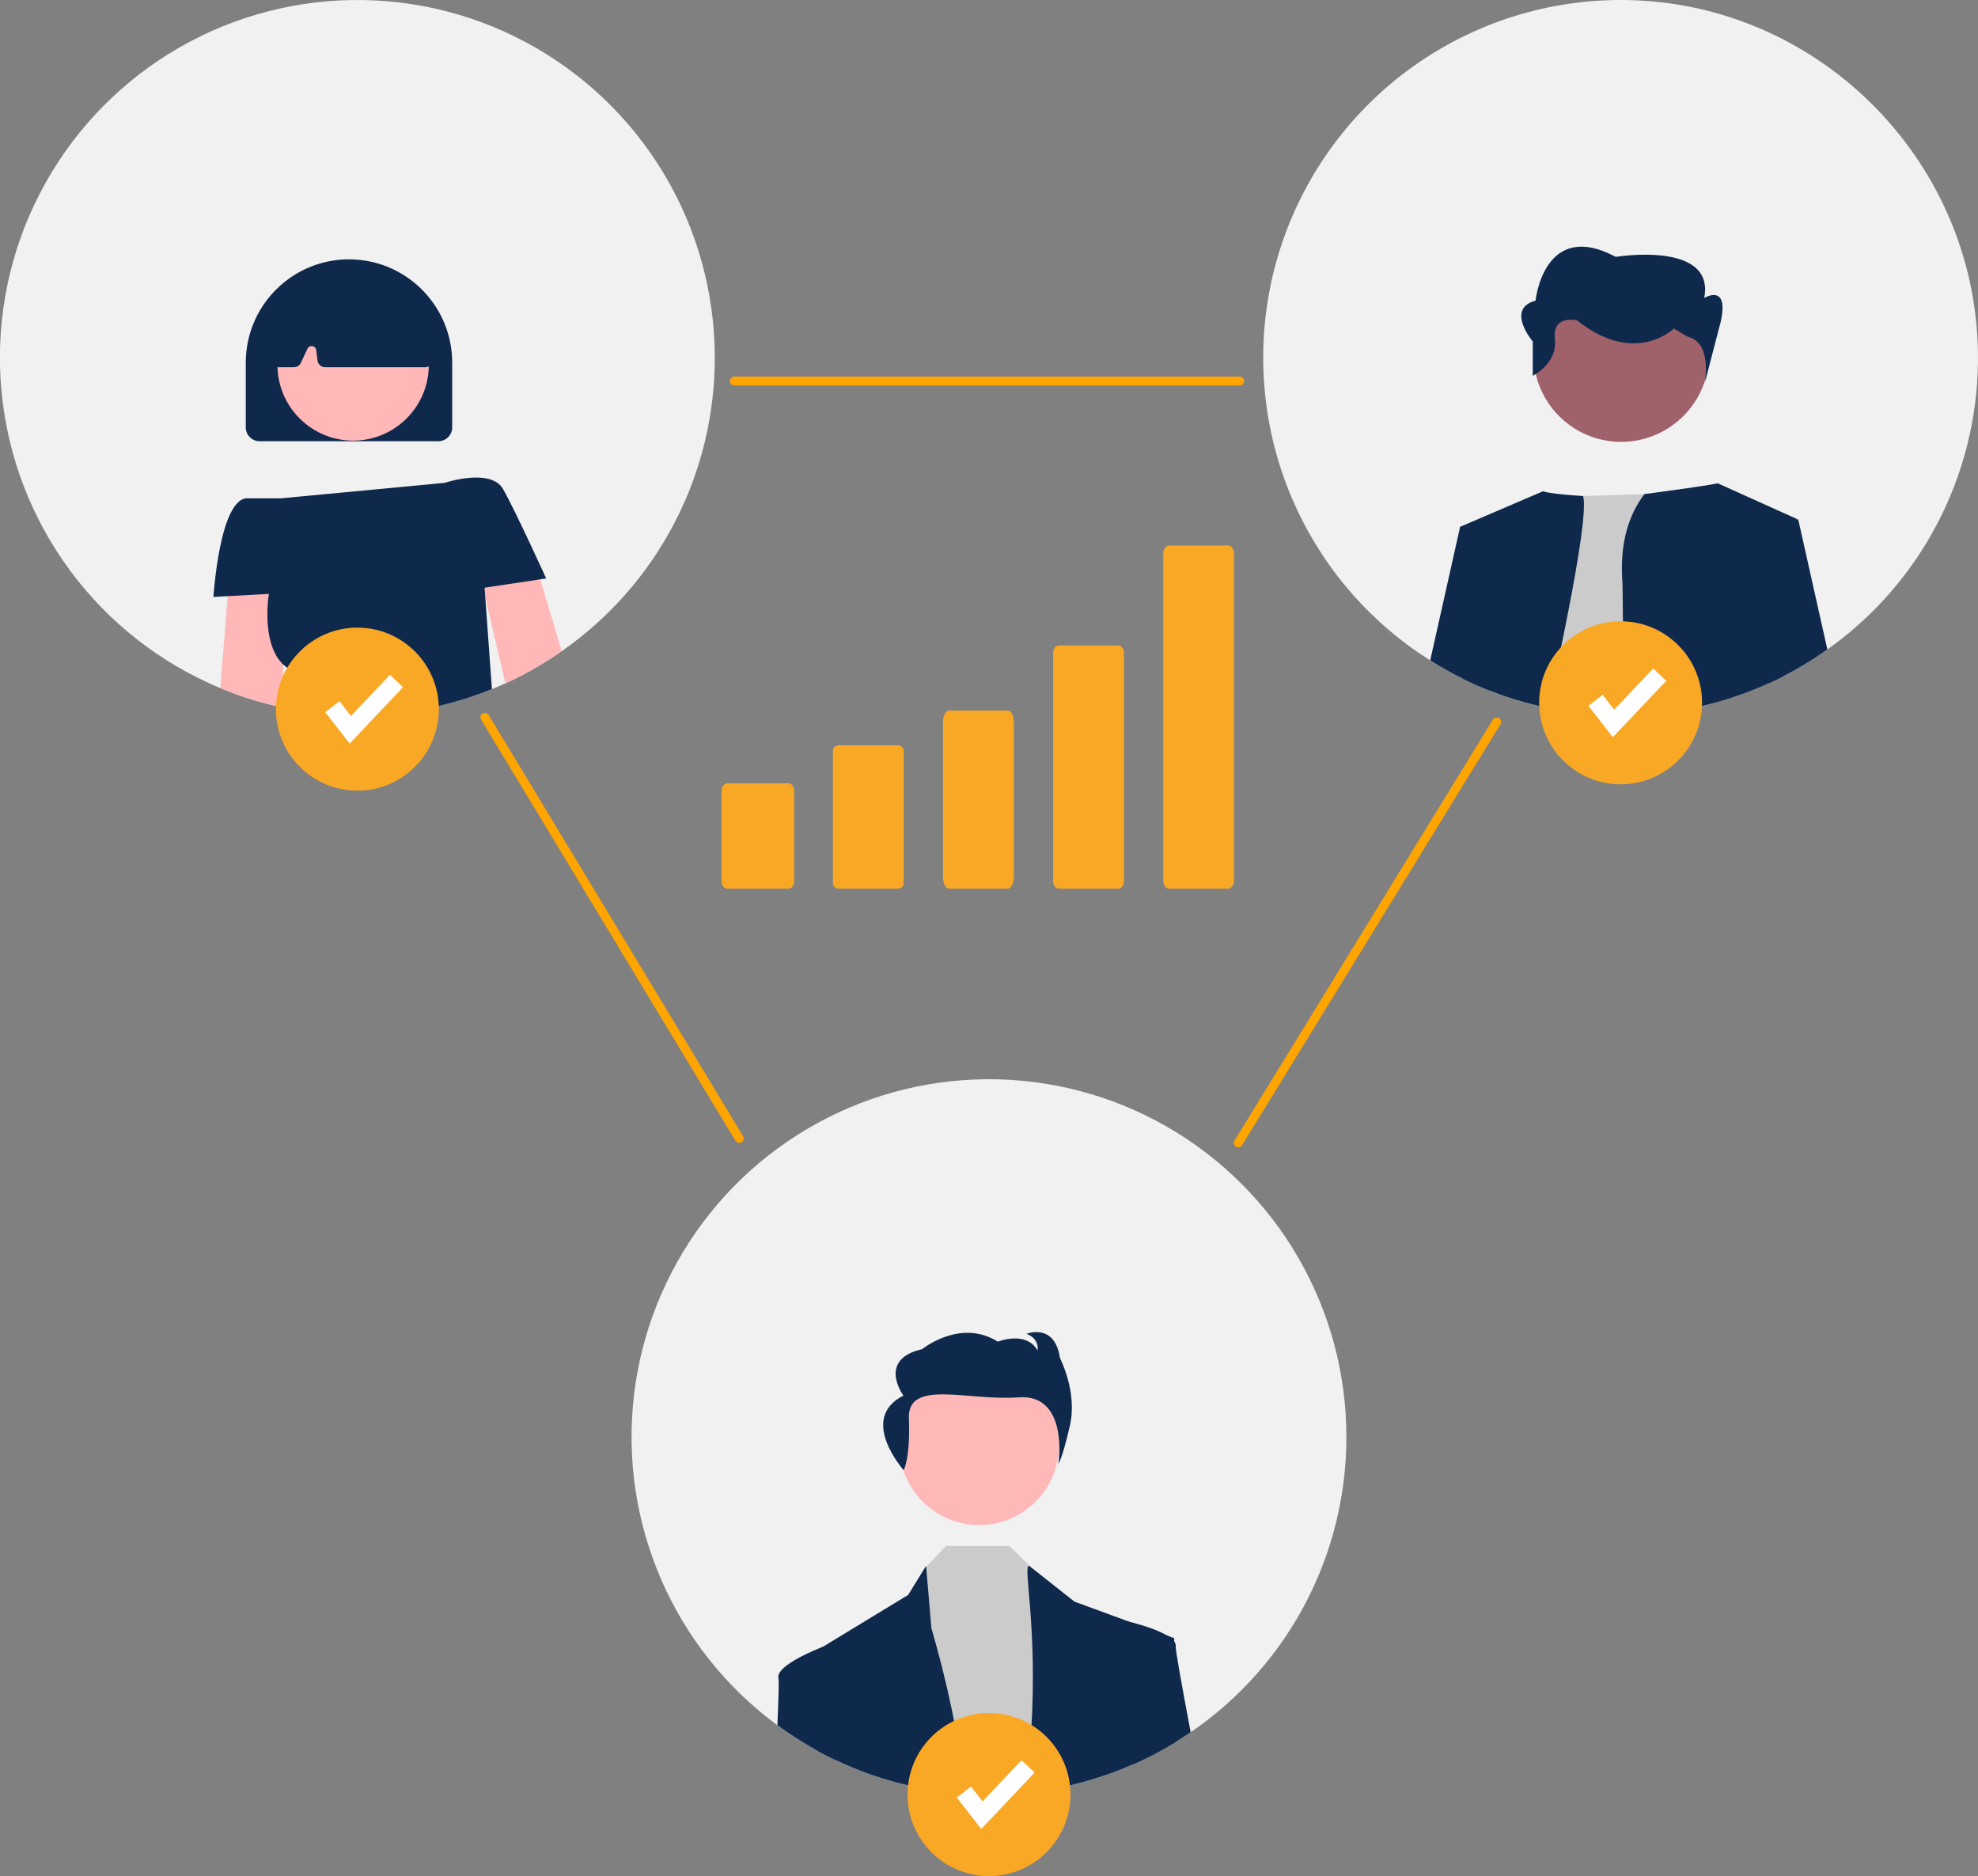 <svg width="446" height="423" viewBox="0 0 446 423" fill="none" xmlns="http://www.w3.org/2000/svg">
<rect x="0" y="0" width="446" height="423" fill="#808080" stroke="none"/>
<g clip-path="url(#clip0_533_3543)">
<path d="M161.171 80.648C161.181 93.648 158.046 106.458 152.035 117.982C146.024 129.507 137.315 139.404 126.651 146.828C123.648 148.932 120.502 150.825 117.238 152.495C116.154 153.051 115.063 153.579 113.952 154.08C112.952 154.539 111.944 154.97 110.923 155.38C98.257 160.512 84.497 162.349 70.929 160.719C68.581 160.441 66.263 160.059 63.975 159.572C63.878 159.551 63.773 159.53 63.676 159.51C58.885 158.495 54.198 157.036 49.678 155.15C36.201 149.552 24.496 140.397 15.811 128.662C7.127 116.927 1.789 103.052 0.366 88.519C-1.056 73.985 1.491 59.338 7.735 46.14C13.98 32.941 23.688 21.688 35.823 13.578C47.958 5.469 62.066 0.81 76.64 0.096C91.214 -0.617 105.709 2.643 118.576 9.528C131.444 16.413 142.203 26.666 149.705 39.191C157.206 51.717 161.169 66.045 161.171 80.648Z" fill="#F1F1F1"/>
<path d="M95.424 65.596C95.354 65.513 95.278 65.436 95.202 65.36C90.896 61.009 85.049 58.534 78.931 58.471C72.812 58.409 66.916 60.764 62.523 65.026C62.474 65.068 62.433 65.11 62.391 65.151C62.335 65.2 62.287 65.249 62.238 65.297C60.074 67.457 58.358 70.023 57.187 72.849C56.017 75.674 55.415 78.702 55.416 81.761V96.361C55.417 97.19 55.747 97.985 56.333 98.572C56.919 99.158 57.714 99.488 58.542 99.489H98.835C99.664 99.488 100.458 99.158 101.044 98.572C101.63 97.985 101.96 97.19 101.961 96.361V81.761C101.967 75.726 99.622 69.928 95.424 65.596Z" fill="#0F294C"/>
<path d="M79.623 99.345C89.047 99.345 96.686 91.7 96.686 82.269C96.686 72.838 89.047 65.193 79.623 65.193C70.2 65.193 62.56 72.838 62.56 82.269C62.56 91.7 70.2 99.345 79.623 99.345Z" fill="#FFB7B7"/>
<path d="M97.558 80.815L95.544 66.729C95.481 66.297 95.261 65.903 94.925 65.624C94.812 65.533 94.689 65.456 94.557 65.394C84.241 60.563 73.779 60.563 63.462 65.381C63.325 65.444 63.196 65.526 63.08 65.624C63.038 65.659 62.997 65.7 62.955 65.742C62.679 66.027 62.508 66.397 62.469 66.792L61.121 80.898C61.098 81.14 61.126 81.383 61.203 81.613C61.279 81.843 61.403 82.054 61.566 82.233C61.828 82.522 62.181 82.713 62.566 82.776C62.66 82.796 62.755 82.805 62.851 82.803H66.269C66.599 82.802 66.923 82.708 67.202 82.531C67.481 82.353 67.704 82.101 67.846 81.802L69.325 78.632C69.42 78.426 69.579 78.257 69.779 78.151C69.978 78.044 70.207 78.006 70.43 78.041C70.653 78.076 70.859 78.184 71.016 78.347C71.173 78.51 71.272 78.72 71.298 78.945L71.59 81.281C71.644 81.7 71.849 82.086 72.166 82.366C72.483 82.646 72.89 82.802 73.313 82.803H95.842C96.137 82.805 96.427 82.728 96.683 82.581C96.861 82.484 97.021 82.357 97.155 82.206C97.318 82.016 97.439 81.794 97.508 81.554C97.578 81.314 97.595 81.062 97.558 80.815Z" fill="#0F294C"/>
<path d="M121.816 130.629L126.651 146.828C123.648 148.932 120.502 150.825 117.238 152.495C116.154 153.051 115.063 153.579 113.952 154.08L108.943 132.59L106.998 124.254L119.503 122.863L121.816 130.629Z" fill="#FFB7B7"/>
<path d="M64.274 127.938L63.857 149.825L63.676 159.509C58.885 158.495 54.198 157.036 49.678 155.15L51.338 134.418L51.755 129.19L64.274 127.938Z" fill="#FFB7B7"/>
<path d="M121.817 130.629L109.257 132.513L109.41 134.578L110.924 155.38C98.258 160.512 84.498 162.349 70.93 160.719C68.582 160.441 66.264 160.059 63.976 159.572C65.004 155.248 65.894 151.354 64.796 150.59C64.465 150.358 64.152 150.102 63.858 149.825C58.738 144.937 60.628 133.904 60.628 133.904L51.339 134.418L48.123 134.599C48.123 134.599 49.513 112.351 55.765 112.351H63.407L100.226 108.875C100.226 108.875 110.646 105.399 113.425 110.265C114.884 112.817 117.482 118.226 119.629 122.801C121.574 126.958 123.151 130.427 123.151 130.427L121.817 130.629Z" fill="#0F294C"/>
<path d="M445.995 81.537C445.865 94.271 442.719 106.794 436.816 118.076C430.912 129.358 422.42 139.078 412.035 146.439C411.855 146.564 411.667 146.696 411.48 146.828C411.285 146.967 411.084 147.107 410.882 147.239C409.715 148.045 408.525 148.817 407.311 149.554C405.603 150.597 403.854 151.577 402.066 152.495C402.011 152.522 401.948 152.55 401.893 152.578C400.865 153.106 399.827 153.607 398.781 154.08C398.746 154.094 398.718 154.108 398.683 154.122C398.44 154.233 398.183 154.351 397.933 154.455C395.995 155.317 394.015 156.103 392 156.798C390.284 157.403 388.543 157.945 386.776 158.425C383.163 159.423 379.483 160.161 375.765 160.636C372.594 161.044 369.402 161.262 366.206 161.29C365.942 161.296 365.678 161.296 365.414 161.296C363.67 161.296 361.934 161.241 360.217 161.13C358.717 161.032 357.23 160.9 355.758 160.719C353.486 160.448 351.242 160.087 349.033 159.614C348.936 159.6 348.838 159.579 348.741 159.558C348.665 159.544 348.581 159.524 348.505 159.51C346.282 159.044 344.093 158.474 341.947 157.82C339.925 157.208 337.941 156.518 335.993 155.748C335.493 155.554 335 155.359 334.506 155.15C333.277 154.636 332.061 154.101 330.866 153.524C330.519 153.364 330.179 153.197 329.838 153.03C328.685 152.467 327.546 151.876 326.434 151.25C325.093 150.506 323.776 149.725 322.481 148.907C320.849 147.878 319.251 146.794 317.701 145.647C303.937 135.526 293.742 121.291 288.587 104.995C283.432 88.699 283.583 71.186 289.019 54.982C294.455 38.778 304.895 24.721 318.832 14.841C332.769 4.96 349.482 -0.234 366.56 0.008C410.749 0.622 446.471 37.312 445.995 81.537Z" fill="#F1F1F1"/>
<path d="M348.505 159.51C346.282 159.044 344.094 158.474 341.947 157.82L349.318 112.08L356.953 111.844L370.798 111.406L377.898 111.183C377.898 111.183 382.935 133.334 386.776 158.425C383.163 159.422 379.483 160.161 375.765 160.636C372.595 161.044 369.403 161.262 366.206 161.289C365.942 161.296 365.678 161.296 365.414 161.296C363.671 161.296 361.934 161.241 360.218 161.13C358.717 161.032 357.231 160.9 355.758 160.719C353.486 160.448 351.242 160.087 349.033 159.614C348.936 159.6 348.839 159.579 348.741 159.558C348.665 159.544 348.582 159.524 348.505 159.51Z" fill="#CBCBCB"/>
<path d="M349.032 159.614C348.935 159.6 348.838 159.579 348.741 159.558C348.664 159.544 348.581 159.523 348.505 159.51C346.281 159.044 344.093 158.474 341.947 157.82C339.925 157.208 337.94 156.518 335.993 155.748C335.493 155.554 335 155.359 334.506 155.15C333.277 154.636 332.061 154.101 330.866 153.523C330.519 153.364 330.178 153.197 329.838 153.03L329.227 118.782L347.984 110.738C347.984 110.738 348.046 111.239 356.952 111.844C358.647 117.378 349.032 159.614 349.032 159.614Z" fill="#0F294C"/>
<path d="M405.097 117.162L401.561 135.76L401.894 152.578C400.866 153.106 399.829 153.607 398.782 154.08C398.747 154.094 398.719 154.108 398.685 154.122C398.442 154.233 398.185 154.351 397.935 154.455C395.996 155.317 394.016 156.103 392.002 156.798C390.286 157.403 388.544 157.945 386.778 158.425C383.164 159.423 379.485 160.161 375.766 160.636C372.596 161.044 369.404 161.262 366.208 161.29L365.839 131.484C365.061 121.876 367.639 115.522 370.799 111.406C387.646 109.153 387.271 108.952 387.271 108.952L405.132 116.996L405.097 117.162Z" fill="#0F294C"/>
<path d="M337.266 121.466L335.994 155.748C335.494 155.554 335.001 155.359 334.507 155.15C333.278 154.636 332.062 154.101 330.867 153.524C330.52 153.364 330.18 153.197 329.839 153.03C328.686 152.467 327.547 151.876 326.435 151.25C325.094 150.506 323.777 149.725 322.482 148.907L329.228 118.782L337.266 121.466Z" fill="#0F294C"/>
<path d="M412.035 146.439C411.855 146.564 411.667 146.696 411.48 146.828C411.285 146.967 411.084 147.107 410.883 147.239C409.715 148.045 408.525 148.817 407.312 149.554C405.603 150.597 403.854 151.577 402.066 152.495C402.011 152.522 401.948 152.55 401.893 152.578C400.834 153.122 399.765 153.637 398.685 154.123L398.683 154.121L397.412 119.721L405.096 117.162L405.45 117.044L412.035 146.439Z" fill="#0F294C"/>
<path d="M384.589 85.327C387.676 74.788 381.664 63.746 371.16 60.664C360.657 57.582 349.639 63.627 346.551 74.166C343.464 84.706 349.476 95.747 359.98 98.829C370.484 101.911 381.501 95.866 384.589 85.327Z" fill="#9F616A"/>
<path d="M345.609 84.733V76.994C345.609 76.994 339.373 69.643 346.233 67.792C346.233 67.792 348.104 49.276 364.318 57.917C364.318 57.917 386.768 54.214 384.273 67.175C384.273 67.175 389.886 63.791 388.015 72.431L384.397 86.35C384.397 86.35 386.144 77.156 380.532 75.921L377.414 74.07C377.414 74.07 368.683 82.71 355.587 72.218C355.587 72.218 349.975 70.878 350.598 76.432C351.222 81.987 345.609 84.733 345.609 84.733Z" fill="#0F294C"/>
<path d="M303.586 323.983C303.596 336.983 300.461 349.793 294.45 361.317C288.439 372.842 279.729 382.739 269.066 390.163C268.872 390.302 268.67 390.441 268.469 390.573C267.301 391.38 266.111 392.152 264.898 392.889C263.189 393.931 261.44 394.912 259.652 395.829C258.569 396.386 257.478 396.914 256.367 397.415C256.089 397.54 255.804 397.672 255.519 397.79C253.581 398.652 251.601 399.438 249.586 400.133C244.324 401.98 238.883 403.266 233.351 403.971C229.918 404.413 226.461 404.633 223 404.631C221.256 404.631 219.52 404.576 217.804 404.464C216.303 404.367 214.817 404.235 213.344 404.054C210.975 403.769 208.633 403.387 206.327 402.893C206.251 402.879 206.167 402.858 206.091 402.844C201.299 401.83 196.613 400.371 192.092 398.485C190.863 397.971 189.647 397.435 188.452 396.858C186.945 396.149 185.468 395.391 184.02 394.585C171.582 387.707 161.181 377.66 153.874 365.463C146.566 353.265 142.611 339.351 142.41 325.13C142.209 310.91 145.769 296.889 152.729 284.489C159.689 272.09 169.801 261.752 182.04 254.525C194.279 247.298 208.21 243.438 222.421 243.337C236.631 243.236 250.616 246.897 262.957 253.949C275.298 261.001 285.556 271.194 292.691 283.493C299.826 295.792 303.585 309.761 303.586 323.983Z" fill="#F1F1F1"/>
<path d="M220.786 343.859C230.724 343.859 238.781 335.796 238.781 325.85C238.781 315.904 230.724 307.842 220.786 307.842C210.848 307.842 202.791 315.904 202.791 325.85C202.791 335.796 210.848 343.859 220.786 343.859Z" fill="#FFB8B8"/>
<path d="M213.343 404.054C210.974 403.769 208.632 403.387 206.326 402.893L208.514 353.614L208.827 353.288L213.308 348.553H227.556L232.815 353.649L233.26 354.087L244.507 364.87L249.585 400.133C244.323 401.98 238.882 403.266 233.35 403.971C229.917 404.413 226.46 404.633 222.999 404.631C221.256 404.631 219.519 404.576 217.803 404.464C216.302 404.367 214.816 404.235 213.343 404.054Z" fill="#CBCBCB"/>
<path d="M188.453 396.859C186.945 396.149 185.468 395.392 184.021 394.585C183.875 381.236 183.777 372.372 183.777 372.372L185.472 371.336C185.493 371.326 185.513 371.316 185.535 371.308L204.771 359.614L208.807 353.051L208.828 353.288L210.016 367.123C213.594 379.345 216.198 391.831 217.804 404.464C216.303 404.367 214.817 404.235 213.344 404.054C210.975 403.769 208.634 403.387 206.327 402.893C206.251 402.879 206.168 402.858 206.091 402.845C201.3 401.83 196.613 400.371 192.093 398.485C190.863 397.971 189.648 397.436 188.453 396.859Z" fill="#0F294C"/>
<path d="M249.587 400.133C244.325 401.98 238.883 403.266 233.351 403.971C232.585 399.483 232.303 394.927 232.511 390.379C234.011 366.372 230.552 353.051 232.052 353.051L232.816 353.649L242.258 361.116L254.686 365.677H254.693L263.245 368.812L264.752 369.369V370.085C264.759 372.56 264.773 381.223 264.898 392.889C263.189 393.932 261.441 394.912 259.653 395.83C258.569 396.386 257.478 396.914 256.367 397.415C256.089 397.54 255.804 397.672 255.519 397.79C253.581 398.652 251.601 399.438 249.587 400.133Z" fill="#0F294C"/>
<path d="M203.763 331.485C203.763 331.485 205.292 328.797 204.936 319.821C204.581 310.844 218.24 315.921 229.653 315.065C241.066 314.209 238.65 330.052 238.65 330.052C238.65 330.052 239.474 329.11 241.236 321.464C242.999 313.817 238.997 306.197 238.997 306.197C237.818 298.162 231.465 300.738 231.465 300.738C234.524 301.93 233.937 304.478 233.937 304.478C231.347 299.934 224.993 302.509 224.993 302.509C216.52 297.188 207.933 304.196 207.933 304.196C197.696 306.521 203.699 314.667 203.699 314.667C193.405 319.874 203.763 331.485 203.763 331.485Z" fill="#0F294C"/>
<path d="M175.287 388.981C175.551 382.87 175.669 378.928 175.53 378.379C174.815 375.514 184.583 371.677 185.472 371.336C185.492 371.325 185.513 371.316 185.534 371.308L187.521 372.372L188.452 396.858C186.944 396.149 185.467 395.391 184.02 394.585C180.991 392.908 178.074 391.036 175.287 388.981Z" fill="#0F294C"/>
<path d="M264.897 392.889C263.188 393.931 261.44 394.912 259.652 395.829C258.569 396.386 257.478 396.914 256.366 397.415C256.088 397.54 255.804 397.672 255.519 397.79L252.393 366.9L254.22 365.565C254.22 365.565 254.386 365.607 254.685 365.677H254.692C256.158 366.038 260.659 367.234 263.244 368.812C263.821 369.139 264.332 369.571 264.751 370.085C265.007 370.391 265.134 370.785 265.106 371.183C265.022 371.989 266.412 379.637 268.468 390.573C267.301 391.38 266.111 392.152 264.897 392.889Z" fill="#0F294C"/>
<path d="M365.414 176.84C375.557 176.84 383.78 168.612 383.78 158.461C383.78 148.31 375.557 140.081 365.414 140.081C355.271 140.081 347.049 148.31 347.049 158.461C347.049 168.612 355.271 176.84 365.414 176.84Z" fill="#F9A826"/>
<path d="M363.665 166.219L358.168 159.146L361.365 156.658L363.967 160.007L372.76 150.718L375.7 153.505L363.665 166.219Z" fill="white"/>
<path d="M80.586 178.274C90.729 178.274 98.951 170.046 98.951 159.895C98.951 149.744 90.729 141.515 80.586 141.515C70.443 141.515 62.221 149.744 62.221 159.895C62.221 170.046 70.443 178.274 80.586 178.274Z" fill="#F9A826"/>
<path d="M78.835 167.654L73.338 160.58L76.535 158.092L79.137 161.441L87.93 152.153L90.87 154.94L78.835 167.654Z" fill="white"/>
<path d="M223 423C233.143 423 241.366 414.771 241.366 404.62C241.366 394.47 233.143 386.241 223 386.241C212.857 386.241 204.635 394.47 204.635 404.62C204.635 414.771 212.857 423 223 423Z" fill="#F9A826"/>
<path d="M221.249 412.379L215.752 405.306L218.949 402.817L221.551 406.166L230.344 396.878L233.284 399.665L221.249 412.379Z" fill="white"/>
<line x1="1" y1="-1" x2="112.395" y2="-1" transform="matrix(-0.523 0.852 -0.851 -0.524 337.154 161.396)" stroke="#FFA500" stroke-width="2" stroke-linecap="round"/>
<line x1="1" y1="-1" x2="111.935" y2="-1" transform="matrix(0.517 0.856 -0.855 0.519 107.961 161.396)" stroke="#FFA500" stroke-width="2" stroke-linecap="round"/>
<line x1="165.596" y1="85.906" x2="279.52" y2="85.906" stroke="#FFA500" stroke-width="2" stroke-linecap="round"/>
<path d="M177.683 200.384H164.086C163.718 200.383 163.365 200.222 163.105 199.934C162.844 199.647 162.698 199.257 162.697 198.85V178.149C162.698 177.742 162.844 177.352 163.105 177.064C163.365 176.777 163.718 176.615 164.086 176.615H177.683C178.051 176.615 178.404 176.777 178.664 177.064C178.925 177.352 179.071 177.742 179.072 178.149V198.85C179.071 199.257 178.925 199.647 178.664 199.934C178.404 200.222 178.051 200.383 177.683 200.384Z" fill="#F9A826"/>
<path d="M202.409 200.376H189.155C188.796 200.375 188.452 200.255 188.198 200.041C187.944 199.827 187.801 199.536 187.801 199.234V169.196C187.801 168.894 187.944 168.603 188.198 168.389C188.452 168.175 188.796 168.055 189.155 168.054H202.409C202.768 168.055 203.112 168.175 203.366 168.389C203.62 168.603 203.763 168.894 203.763 169.196V199.234C203.763 199.536 203.62 199.827 203.366 200.041C203.112 200.255 202.768 200.375 202.409 200.376Z" fill="#F9A826"/>
<path d="M227.239 200.376H213.985C213.626 200.375 213.282 200.102 213.028 199.616C212.774 199.13 212.631 198.472 212.631 197.785V162.81C212.631 162.123 212.774 161.464 213.028 160.979C213.282 160.493 213.626 160.22 213.985 160.219H227.239C227.598 160.22 227.942 160.493 228.196 160.979C228.45 161.464 228.593 162.123 228.593 162.81V197.785C228.593 198.472 228.45 199.13 228.196 199.616C227.942 200.102 227.598 200.375 227.239 200.376Z" fill="#F9A826"/>
<path d="M252.069 200.375H238.815C238.464 200.384 238.125 200.224 237.871 199.93C237.617 199.636 237.47 199.231 237.461 198.805V147.097C237.47 146.671 237.617 146.267 237.871 145.973C238.125 145.678 238.464 145.518 238.815 145.527H252.069C252.42 145.518 252.76 145.678 253.013 145.973C253.267 146.267 253.414 146.671 253.423 147.097V198.805C253.414 199.231 253.267 199.636 253.013 199.93C252.76 200.224 252.42 200.384 252.069 200.375Z" fill="#F9A826"/>
<path d="M276.899 200.376H263.645C263.286 200.375 262.942 200.183 262.688 199.841C262.434 199.499 262.291 199.036 262.291 198.553V124.823C262.291 124.34 262.434 123.876 262.688 123.534C262.942 123.193 263.286 123.001 263.645 123H276.899C277.258 123.001 277.602 123.193 277.856 123.534C278.11 123.876 278.253 124.34 278.253 124.823V198.553C278.253 199.036 278.11 199.499 277.856 199.841C277.602 200.183 277.258 200.375 276.899 200.376Z" fill="#F9A826"/>
</g>
<defs>
<clipPath id="clip0_533_3543">
<rect width="446" height="423" fill="white"/>
</clipPath>
</defs>
</svg>
